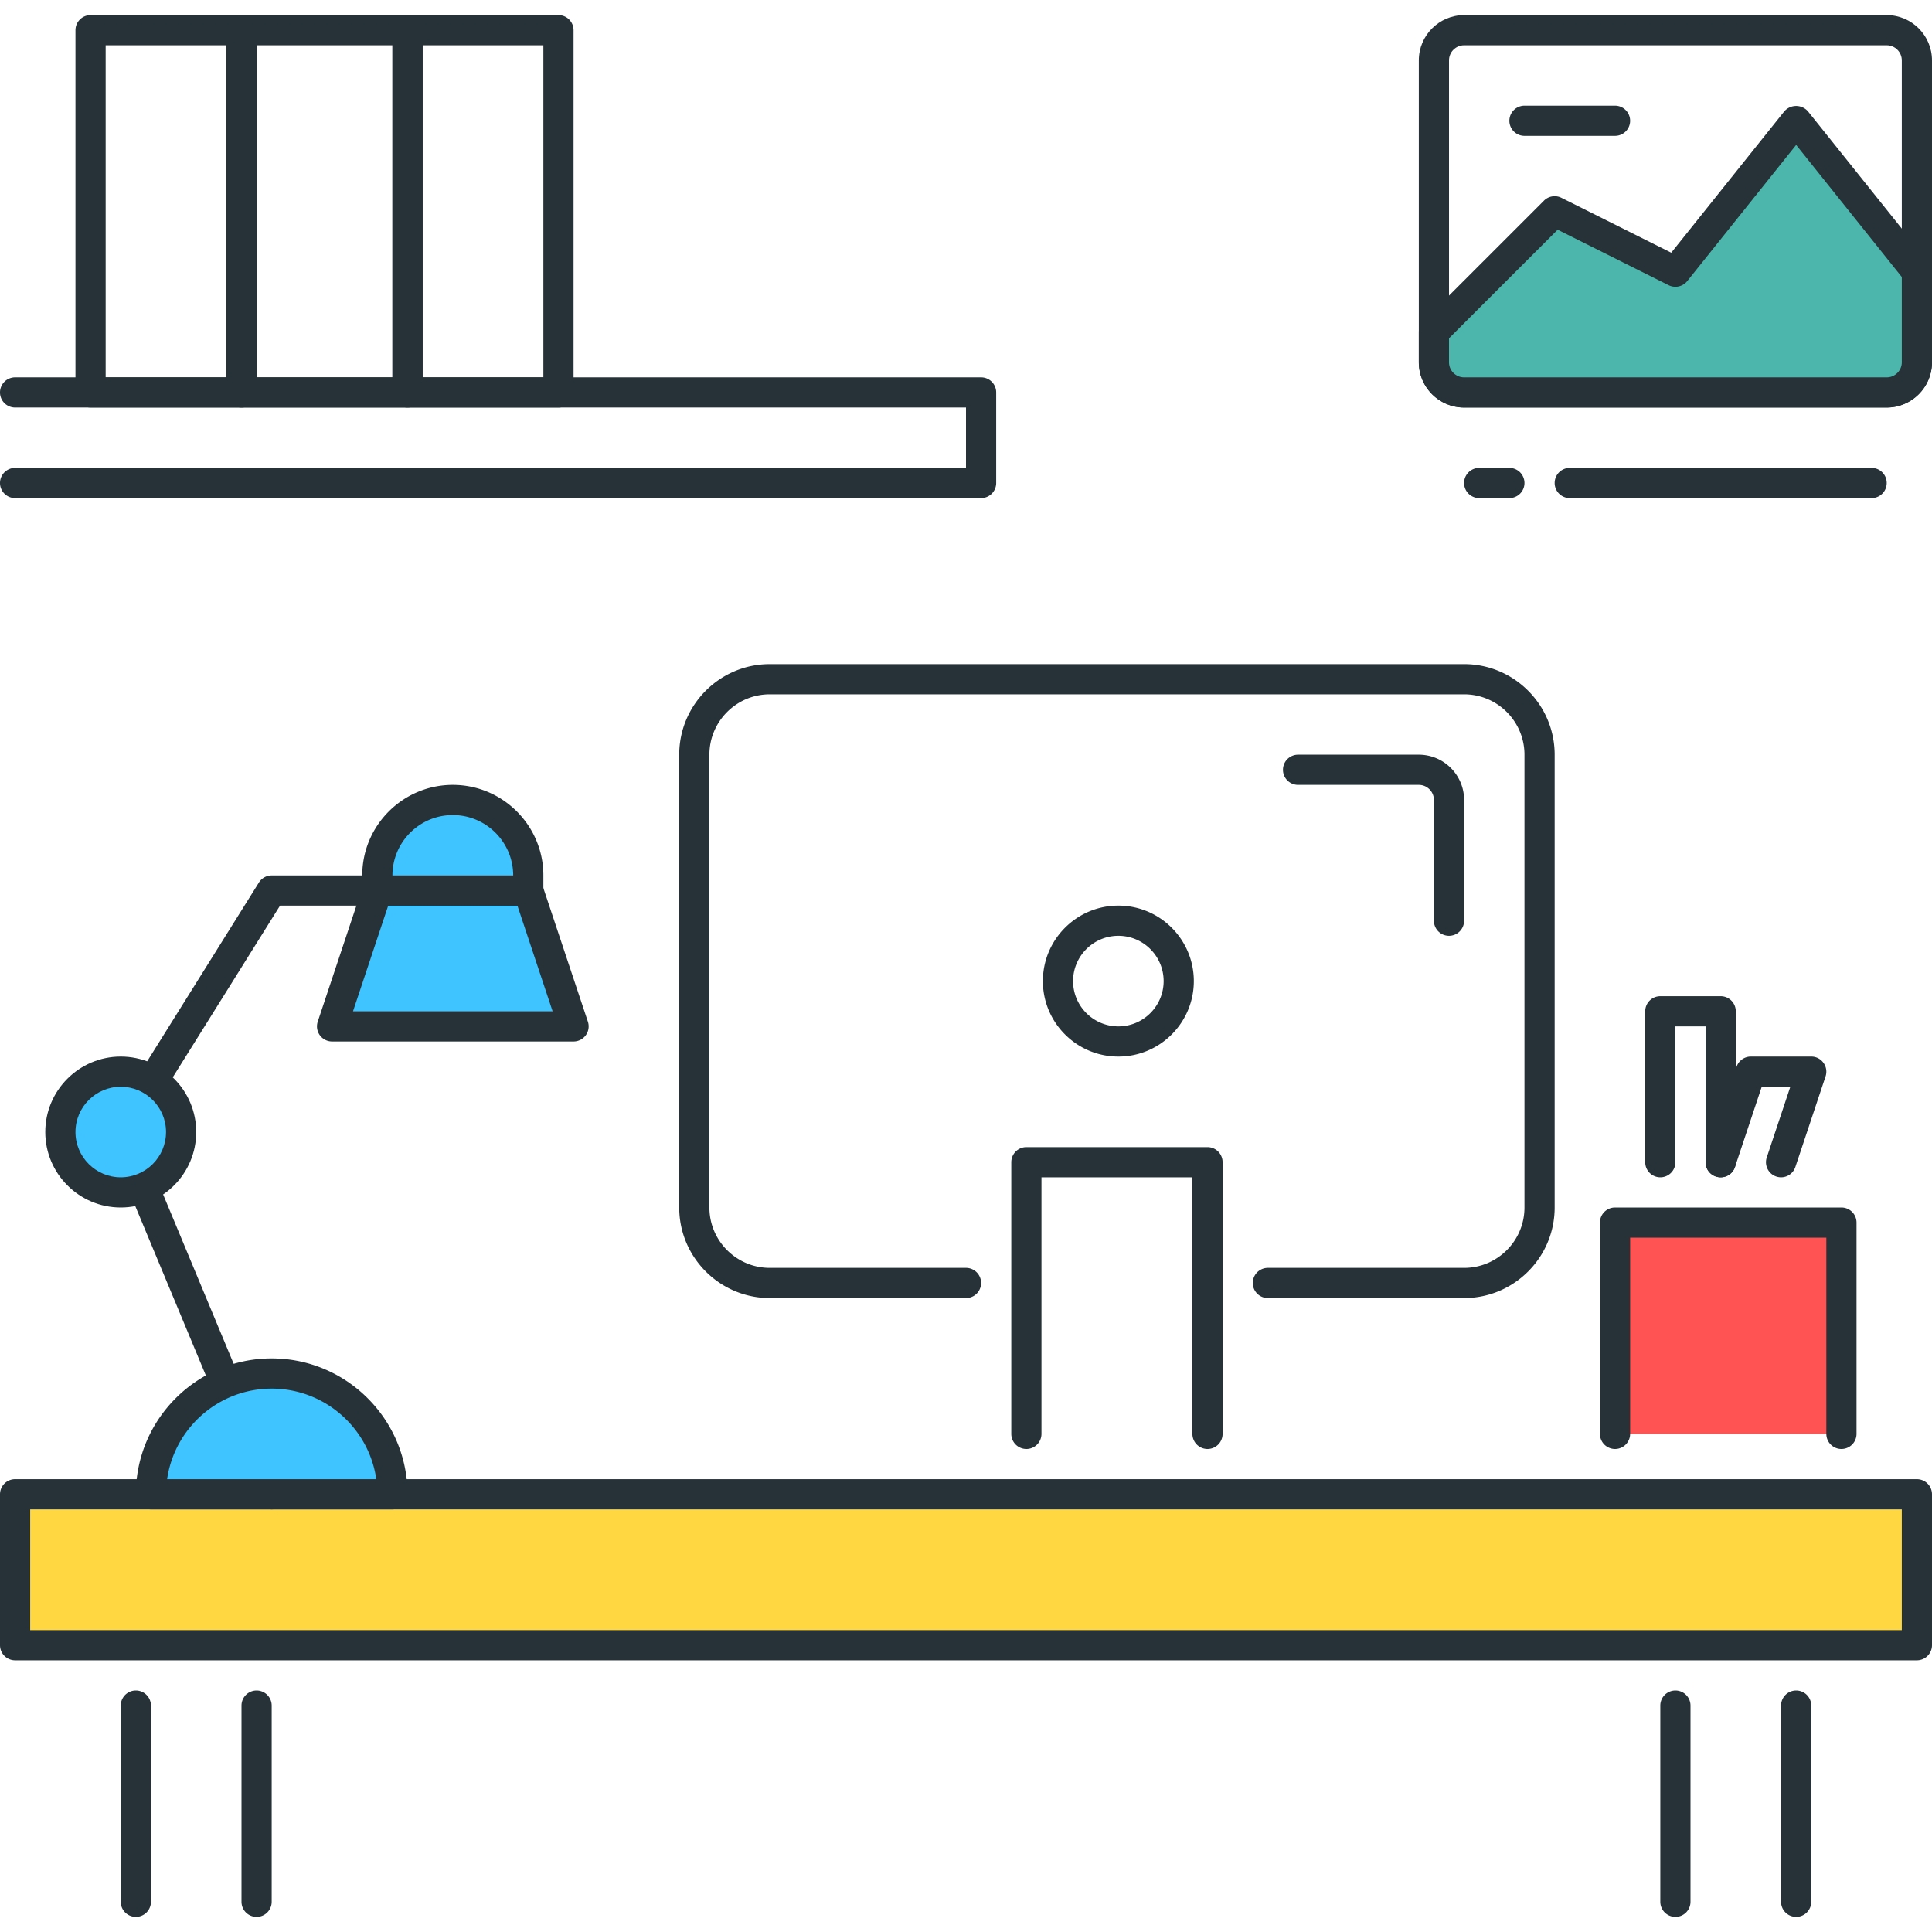 <?xml version="1.0" encoding="UTF-8"?>
<svg xmlns="http://www.w3.org/2000/svg" version="1.1" id="Icon_Set" x="0" y="0" viewBox="0 0 64 64" xml:space="preserve">
  <style>.st0{fill:#40c4ff}.st1{fill:#263238}</style>
  <path class="st1" d="M62.5 13.5h-14c-.827 0-1.5-.673-1.5-1.5V2c0-.827.673-1.5 1.5-1.5h14c.827 0 1.5.673 1.5 1.5v10c0 .827-.673 1.5-1.5 1.5m-14-12c-.275 0-.5.225-.5.5v10c0 .275.225.5.5.5h14c.275 0 .5-.225.5-.5V2c0-.275-.225-.5-.5-.5z"></path>
  <path style="fill:#ffd740" d="M.5 49.5h63v5H.5z"></path>
  <path class="st1" d="M63.5 55H.5a.5.5 0 0 1-.5-.5v-5a.5.5 0 0 1 .5-.5h63a.5.5 0 0 1 .5.5v5a.5.5 0 0 1-.5.5M1 54h62v-4H1zm7.5 9.5A.5.5 0 0 1 8 63v-6.5a.5.5 0 0 1 1 0V63a.5.5 0 0 1-.5.5m-4 0A.5.5 0 0 1 4 63v-6.5a.5.5 0 0 1 1 0V63a.5.5 0 0 1-.5.5m55 0a.5.5 0 0 1-.5-.5v-6.5a.5.5 0 0 1 1 0V63a.5.5 0 0 1-.5.5m-4 0a.5.5 0 0 1-.5-.5v-6.5a.5.5 0 0 1 1 0V63a.5.5 0 0 1-.5.5"></path>
  <path style="fill:#ff5252" d="M53.5 47.5v-7H61v7"></path>
  <path class="st1" d="M61 48a.5.5 0 0 1-.5-.5V41H54v6.5a.5.5 0 0 1-1 0v-7a.5.5 0 0 1 .5-.5H61a.5.5 0 0 1 .5.5v7a.5.5 0 0 1-.5.5m-4-9a.5.5 0 0 1-.5-.5V34h-1v4.5a.5.5 0 0 1-1 0v-5a.5.5 0 0 1 .5-.5h2a.5.5 0 0 1 .5.5v5a.5.5 0 0 1-.5.5"></path>
  <path class="st1" d="M59 39a.5.5 0 0 1-.474-.658L59.307 36h-.947l-.886 2.658a.5.5 0 1 1-.949-.317l1-3A.5.5 0 0 1 58 35h2c.161 0 .312.077.405.208.095.13.12.298.069.45l-1 3A.5.5 0 0 1 59 39m-19 9a.5.5 0 0 1-.5-.5V39h-5v8.5a.5.5 0 0 1-1 0v-9a.5.5 0 0 1 .5-.5h6a.5.5 0 0 1 .5.5v9a.5.5 0 0 1-.5.5"></path>
  <path class="st1" d="M48.5 43H42a.5.5 0 0 1 0-1h6.5c1.103 0 2-.897 2-2V25c0-1.103-.897-2-2-2h-23c-1.103 0-2 .897-2 2v15c0 1.103.897 2 2 2H32a.5.5 0 0 1 0 1h-6.5c-1.654 0-3-1.346-3-3V25c0-1.654 1.346-3 3-3h23c1.654 0 3 1.346 3 3v15c0 1.654-1.346 3-3 3"></path>
  <path class="st1" d="M37.047 35c-1.379 0-2.5-1.121-2.5-2.5s1.121-2.5 2.5-2.5 2.5 1.121 2.5 2.5-1.121 2.5-2.5 2.5m0-4c-.827 0-1.5.673-1.5 1.5s.673 1.5 1.5 1.5 1.5-.673 1.5-1.5-.673-1.5-1.5-1.5M9 50a.5.5 0 0 1-.461-.308l-5-12a.5.5 0 0 1 .038-.457l5-8A.5.5 0 0 1 9 29h3.5a.5.5 0 0 1 0 1H9.277l-4.716 7.546 4.9 11.762A.5.5 0 0 1 9 50"></path>
  <path class="st0" d="M9 45.5a4 4 0 0 0-4 4h8a4 4 0 0 0-4-4"></path>
  <path class="st1" d="M13 50H5a.5.5 0 0 1-.5-.5C4.5 47.019 6.519 45 9 45s4.5 2.019 4.5 4.5a.5.5 0 0 1-.5.5m-7.464-1h6.929c-.244-1.694-1.705-3-3.465-3s-3.221 1.306-3.464 3"></path>
  <path class="st0" d="M19 34h-8l1.5-4.5h5z"></path>
  <path class="st1" d="M19 34.5h-8a.5.5 0 0 1-.474-.658l1.5-4.5A.5.5 0 0 1 12.5 29h5a.5.5 0 0 1 .474.342l1.5 4.5A.5.5 0 0 1 19 34.5m-7.306-1h6.612L17.14 30h-4.28z"></path>
  <path class="st0" d="M15 26.5a2.5 2.5 0 0 0-2.5 2.5v.5h5V29a2.5 2.5 0 0 0-2.5-2.5"></path>
  <path class="st1" d="M17.5 30h-5a.5.5 0 0 1-.5-.5V29c0-1.654 1.346-3 3-3s3 1.346 3 3v.5a.5.5 0 0 1-.5.5M13 29h4c0-1.103-.897-2-2-2s-2 .897-2 2"></path>
  <circle class="st0" cx="4" cy="37.5" r="2"></circle>
  <path class="st1" d="M4 40c-1.378 0-2.5-1.121-2.5-2.5S2.622 35 4 35s2.5 1.121 2.5 2.5S5.378 40 4 40m0-4c-.827 0-1.5.673-1.5 1.5S3.173 39 4 39s1.5-.673 1.5-1.5S4.827 36 4 36"></path>
  <path d="m63.5 9-4-5-4 5-4-2-4 4v1a1 1 0 0 0 1 1h14a1 1 0 0 0 1-1z" style="fill:#4db6ac"></path>
  <path class="st1" d="M62.5 13.5h-14c-.827 0-1.5-.673-1.5-1.5v-1c0-.133.053-.26.146-.354l4-4a.5.5 0 0 1 .577-.094l3.639 1.819 3.747-4.685a.52.52 0 0 1 .781 0l4 5c.071.09.11.201.11.314v3c0 .827-.673 1.5-1.5 1.5M48 11.207V12c0 .275.225.5.5.5h14c.275 0 .5-.225.5-.5V9.176l-3.5-4.375-3.609 4.512a.504.504 0 0 1-.614.135l-3.678-1.839zM53.5 4.5h-3a.5.5 0 0 1 0-1h3a.5.5 0 0 1 0 1m-21 12H.5a.5.5 0 0 1 0-1H32v-2H.5a.5.5 0 0 1 0-1h32a.5.5 0 0 1 .5.5v3a.5.5 0 0 1-.5.5"></path>
  <path class="st1" d="M18.5 13.5h-5a.5.5 0 0 1-.5-.5V1a.5.5 0 0 1 .5-.5h5a.5.5 0 0 1 .5.5v12a.5.5 0 0 1-.5.5m-4.5-1h4v-11h-4z"></path>
  <path class="st1" d="M13.5 13.5H8a.5.5 0 0 1-.5-.5V1A.5.5 0 0 1 8 .5h5.5a.5.5 0 0 1 .5.5v12a.5.5 0 0 1-.5.5m-5-1H13v-11H8.5z"></path>
  <path class="st1" d="M8 13.5H3a.5.5 0 0 1-.5-.5V1A.5.5 0 0 1 3 .5h5a.5.5 0 0 1 .5.5v12a.5.5 0 0 1-.5.5m-4.5-1h4v-11h-4zm58.5 4H52a.5.5 0 0 1 0-1h10a.5.5 0 0 1 0 1m-12 0h-1a.5.5 0 0 1 0-1h1a.5.5 0 0 1 0 1M48 31a.5.5 0 0 1-.5-.5v-4c0-.275-.225-.5-.5-.5h-4a.5.5 0 0 1 0-1h4c.827 0 1.5.673 1.5 1.5v4a.5.5 0 0 1-.5.5"></path>
</svg>

